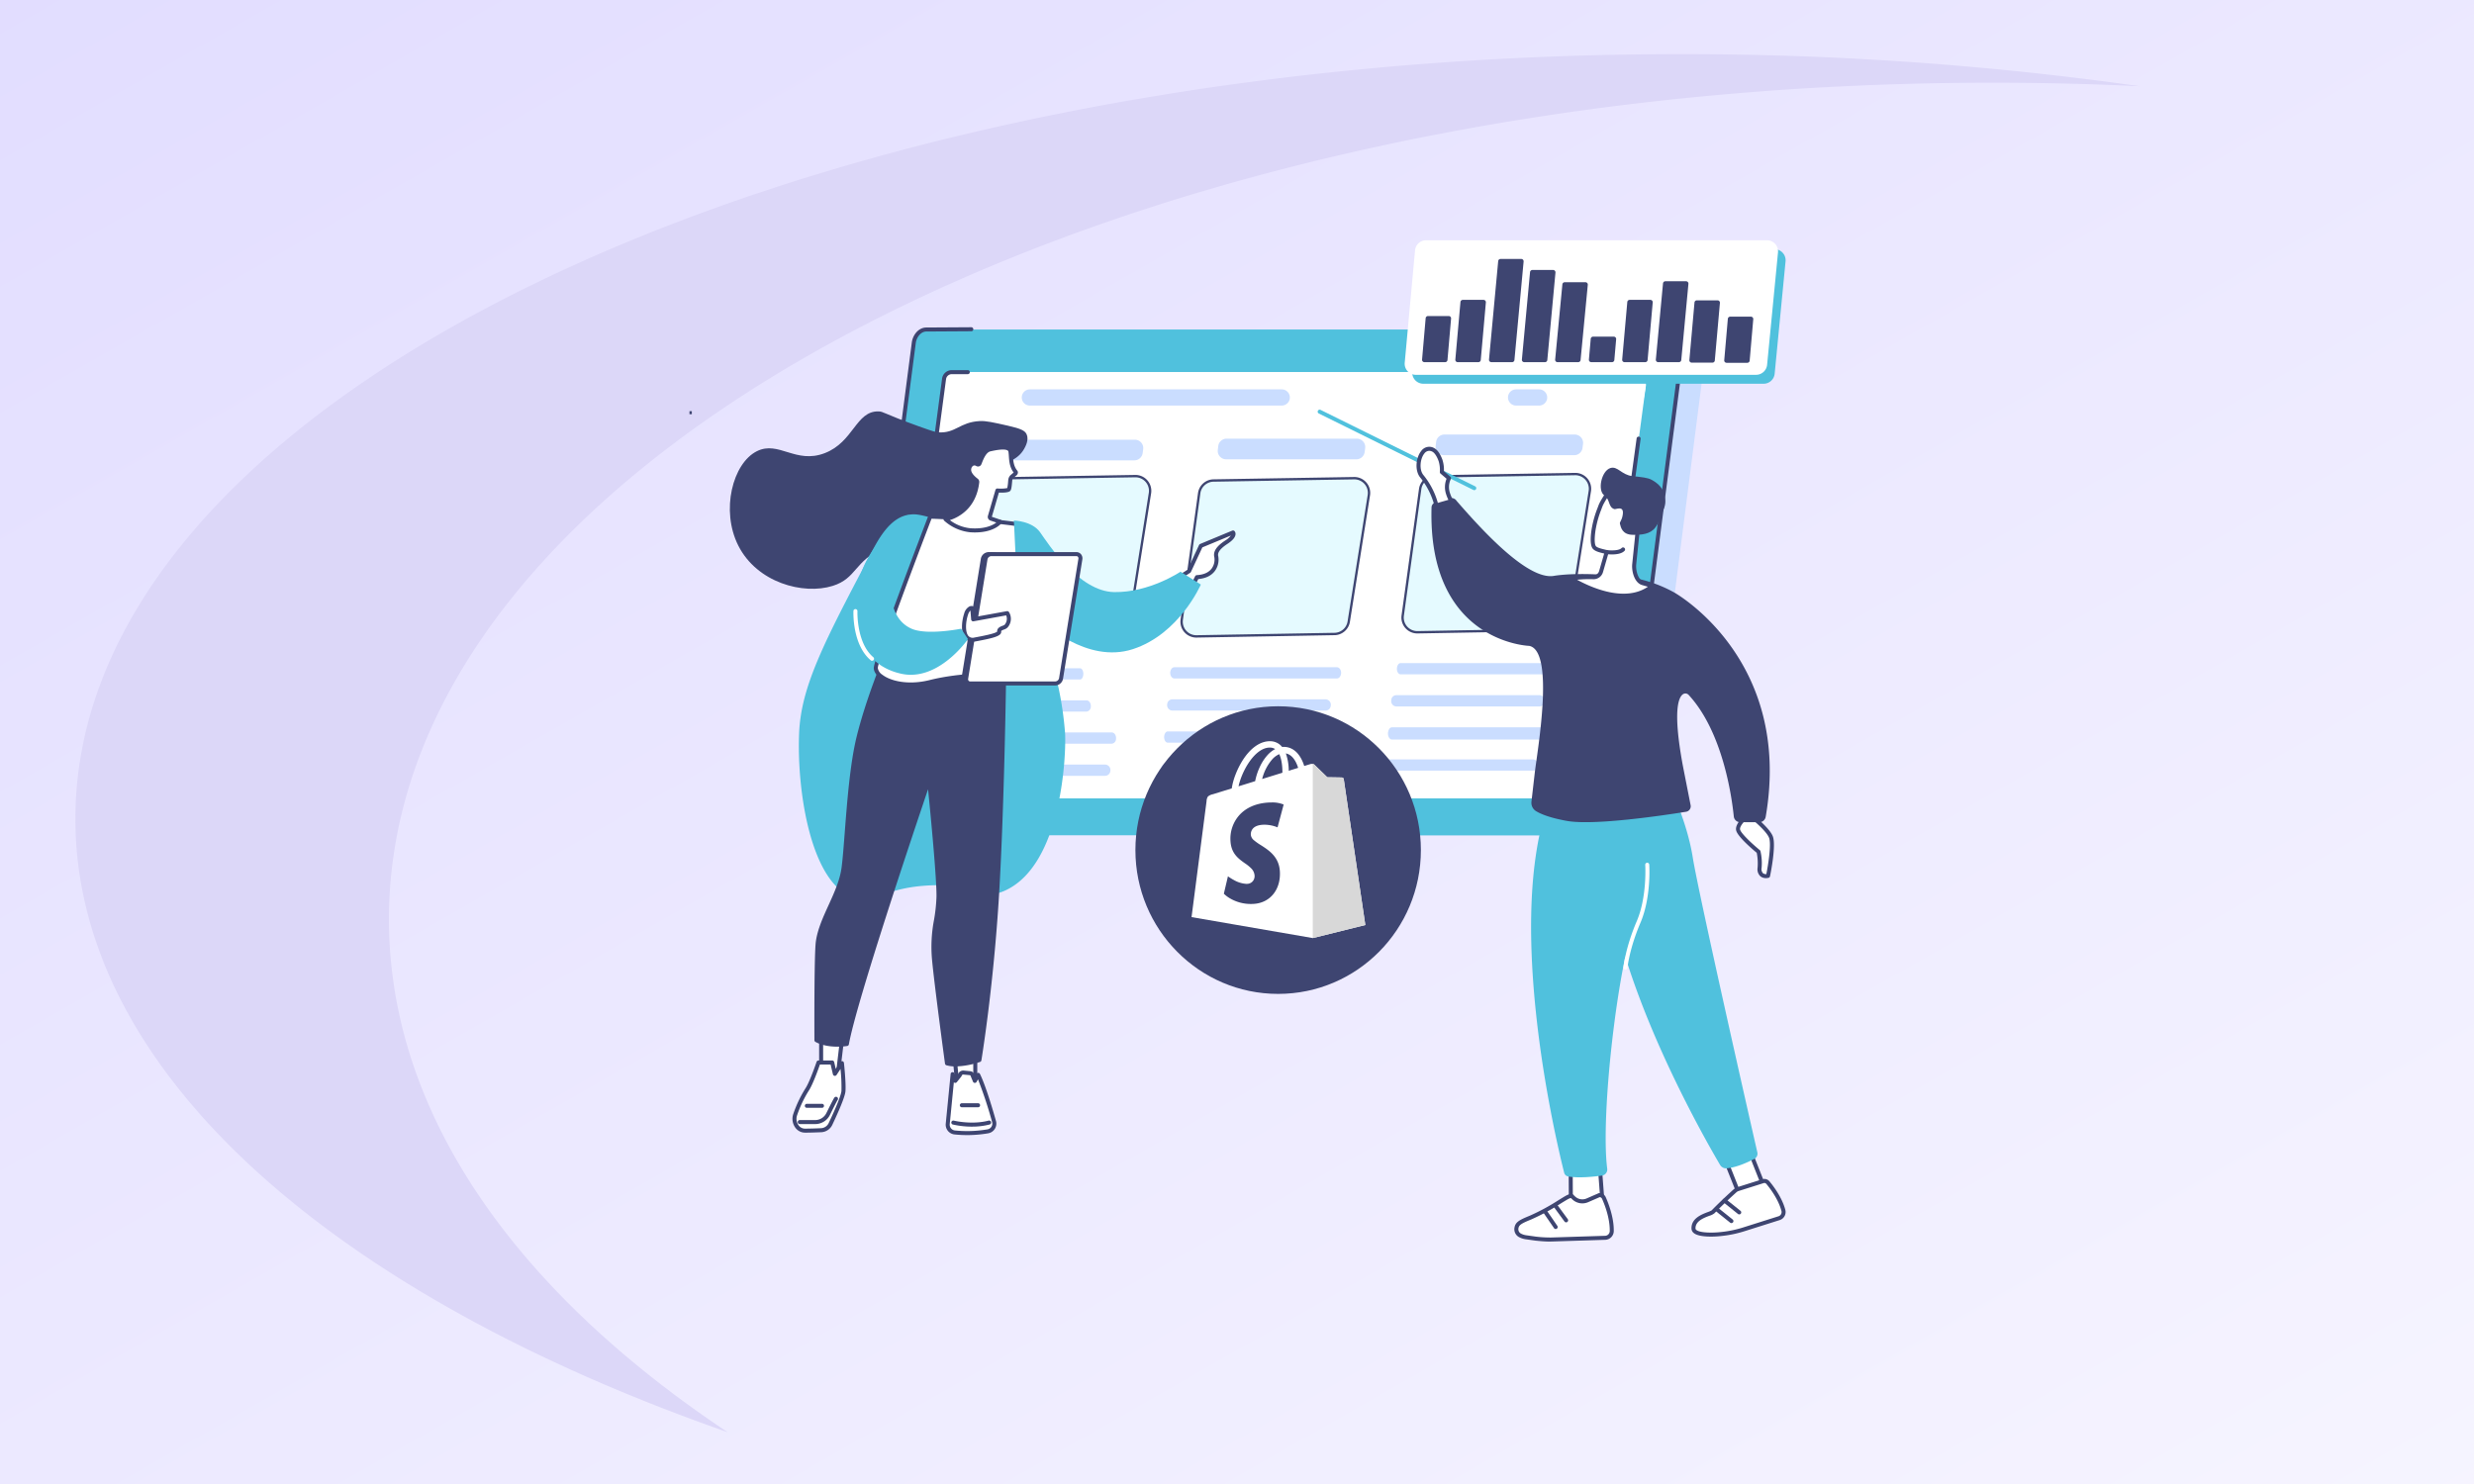 <?xml version="1.0" encoding="utf-8"?>
<svg xmlns="http://www.w3.org/2000/svg" xmlns:xlink="http://www.w3.org/1999/xlink" width="1050" height="630" viewBox="0 0 1050 630">
  <rect x="0" y="0" width="1050" height="630" fill="#808080" stroke="none"/>
  <defs>
    <linearGradient id="linear-gradient" x1="1.473" y1="1.474" x2="-0.412" y2="-0.479" gradientUnits="objectBoundingBox">
      <stop offset="0" stop-color="#fff"/>
      <stop offset="1" stop-color="#d9d3ff"/>
    </linearGradient>
    <clipPath id="clip-path">
      <rect id="Rectangle_26629" data-name="Rectangle 26629" width="448.085" height="388.16" fill="none"/>
    </clipPath>
    <clipPath id="clip-how-to-make-bulk-updates-in_shopify-bulk_edit-descriptions-and-more">
      <rect width="1050" height="630"/>
    </clipPath>
  </defs>
  <g id="how-to-make-bulk-updates-in_shopify-bulk_edit-descriptions-and-more" data-name="how-to-make-bulk-updates-in shopify-bulk edit-descriptions-and-more" clip-path="url(#clip-how-to-make-bulk-updates-in_shopify-bulk_edit-descriptions-and-more)">
    <rect width="1050" height="630" fill="#fff"/>
    <path id="Subtraction_10" data-name="Subtraction 10" d="M0,0H1050V630H0Z" fill="url(#linear-gradient)"/>
    <path id="Path_311" data-name="Path 311" d="M233.916,433.238c.207,106.89,109.118,201.462,276.807,260.05C420.814,633.411,367.16,557.98,367,475.929,366.61,280.316,670.2,121.144,1045.078,120.4q32.9-.059,65.023,1.5a1381.87,1381.87,0,0,0-198.052-13.615C537.175,109.032,233.563,254.51,233.916,433.238Z" transform="translate(-201.916 -85.289)" fill="#dcd7f8"/>
    <g id="Group_2728" data-name="Group 2728" transform="translate(22.692 0)">
      <path id="Path_444" data-name="Path 444" d="M3.779,41.491c0,.408,0,.838,0,1.285" transform="translate(266.651 133.071)" fill="none" stroke="#3e4571" stroke-miterlimit="10" stroke-width="1"/>
      <g id="Group_2724" data-name="Group 2724" transform="translate(287.061 138.916)">
        <g id="Group_2723" data-name="Group 2723" clip-path="url(#clip-path)">
          <path id="Path_3333" data-name="Path 3333" d="M107.908,215.775l306.487.669,5.321.011,9.895.022a5.621,5.621,0,0,0,5.48-4.991L460.717,11.219c.623-4.872-2.929-9.474-7.831-9.474l-317.542.288Z" transform="translate(-46.566 -0.753)" fill="#caddff"/>
          <path id="Path_3334" data-name="Path 3334" d="M433.855,1.708c5.527,0,10.021,5.566,9.314,11.063L417.358,211.5a5.594,5.594,0,0,1-5.543,4.887l-2.419.092-312.857-.092A5.6,5.6,0,0,1,91,210.069L117.326,7.293c.359-2.795,2.508-5.585,5.319-5.585Z" transform="translate(-39.248 -0.737)" fill="#50c1dd"/>
          <path id="Path_3335" data-name="Path 3335" d="M163.335,216.525l-67.442-.02a6.451,6.451,0,0,1-6.389-7.283L115.834,6.445c.4-3.11,2.816-6.328,6.164-6.328L141.08,0a.868.868,0,0,1,.858.848.852.852,0,0,1-.847.858L122,1.823c-2.383,0-4.179,2.513-4.478,4.841L91.195,209.441a4.746,4.746,0,0,0,4.7,5.359l67.443.02a.853.853,0,0,1,0,1.705" transform="translate(-38.601 0)" fill="#3e4571"/>
          <path id="Path_3336" data-name="Path 3336" d="M633.637,216.687l-9.712,0a.853.853,0,1,1,0-1.705l9.68,0,2.388-.092a4.761,4.761,0,0,0,4.73-4.144l25.81-198.734a9.251,9.251,0,0,0-2.308-7.147,8.309,8.309,0,0,0-6.16-2.954l-46.694.466a.853.853,0,1,1-.016-1.705l46.7-.466a10.016,10.016,0,0,1,7.45,3.532,10.832,10.832,0,0,1,2.718,8.492l-25.81,198.734a6.461,6.461,0,0,1-6.389,5.629Z" transform="translate(-263.457 -0.089)" fill="#3e4571"/>
          <path id="Path_3337" data-name="Path 3337" d="M142.214,36.422a3.3,3.3,0,0,1,3.266-2.879h289.19a5.409,5.409,0,0,1,5.355,6.106l-22.94,171.971a3.3,3.3,0,0,1-3.266,2.879H121.847a2.976,2.976,0,0,1-2.95-3.37Z" transform="translate(-51.297 -14.475)" fill="#fff"/>
          <path id="Path_3338" data-name="Path 3338" d="M647.053,294.643a.911.911,0,0,1-.117-.008.853.853,0,0,1-.729-.961L649.877,267a.853.853,0,0,1,1.689.233L647.9,293.907a.853.853,0,0,1-.844.737" transform="translate(-278.858 -114.902)" fill="#3e4571"/>
          <path id="Path_3339" data-name="Path 3339" d="M450.272,33.543a5.409,5.409,0,0,1,5.355,6.106l-2.483,14.438L155.027,54.04l2.789-17.617a3.3,3.3,0,0,1,3.266-2.879Z" transform="translate(-66.9 -14.475)" fill="#fff"/>
          <path id="Path_3340" data-name="Path 3340" d="M331.7,50.283a3.438,3.438,0,0,0-3.41-3.874h-106.9a3.438,3.438,0,0,0,0,6.876h106.9a3.438,3.438,0,0,0,3.41-3" transform="translate(-94.052 -20.027)" fill="#caddff"/>
          <path id="Path_3341" data-name="Path 3341" d="M597.582,50.283a3.438,3.438,0,0,0-3.41-3.874h-9.761a3.438,3.438,0,0,0,0,6.876h9.761a3.438,3.438,0,0,0,3.41-3" transform="translate(-250.711 -20.027)" fill="#caddff"/>
          <path id="Path_3342" data-name="Path 3342" d="M223.285,281.348c.14-1.426-.717-2.687-1.825-2.687H164.232a2.083,2.083,0,0,0-1.825,2.083c-.14,1.426.716,2.687,1.825,2.687H221.46a2.084,2.084,0,0,0,1.825-2.083" transform="translate(-70.078 -120.252)" fill="#caddff"/>
          <path id="Path_3343" data-name="Path 3343" d="M229.584,329.293a2.317,2.317,0,0,0-2.153-2.687H159.937a2.252,2.252,0,0,0-2.153,2.083,2.317,2.317,0,0,0,2.153,2.687h67.494a2.252,2.252,0,0,0,2.153-2.083" transform="translate(-68.082 -140.942)" fill="#caddff"/>
          <path id="Path_3344" data-name="Path 3344" d="M231.186,302.634h-69.4a2.059,2.059,0,0,0-1.768,2.083c-.136,1.425.694,2.687,1.768,2.687h69.4a2.055,2.055,0,0,0,1.767-2.071c.142-1.429-.69-2.7-1.767-2.7" transform="translate(-69.049 -130.598)" fill="#caddff"/>
          <path id="Path_3345" data-name="Path 3345" d="M219.739,254.688H166.08c-.692,0-1.277.892-1.364,2.083-.105,1.425.536,2.687,1.364,2.687h53.66c.69,0,1.273-.886,1.363-2.071.11-1.429-.532-2.7-1.363-2.7" transform="translate(-71.076 -109.907)" fill="#caddff"/>
          <path id="Path_3346" data-name="Path 3346" d="M395.939,280.577a2.3,2.3,0,0,0-2.082-2.687H328.6a2.212,2.212,0,0,0-2.082,2.083,2.3,2.3,0,0,0,2.082,2.687h65.258a2.211,2.211,0,0,0,2.082-2.083" transform="translate(-140.897 -119.92)" fill="#caddff"/>
          <path id="Path_3347" data-name="Path 3347" d="M392.891,328.522a2.309,2.309,0,0,0-2.127-2.687H324.105a2.237,2.237,0,0,0-2.127,2.083,2.31,2.31,0,0,0,2.127,2.687h66.659a2.236,2.236,0,0,0,2.127-2.083" transform="translate(-138.938 -140.61)" fill="#caddff"/>
          <path id="Path_3348" data-name="Path 3348" d="M385.137,301.863H325.757c-.768,0-1.416.892-1.513,2.083-.117,1.425.594,2.687,1.513,2.687h59.381c.765,0,1.411-.886,1.512-2.071.121-1.429-.59-2.7-1.512-2.7" transform="translate(-139.917 -130.265)" fill="#caddff"/>
          <path id="Path_3349" data-name="Path 3349" d="M399.545,253.917H330.538c-.89,0-1.642.892-1.754,2.083-.135,1.425.689,2.687,1.754,2.687h69.006c.887,0,1.637-.886,1.753-2.071.14-1.429-.684-2.7-1.753-2.7" transform="translate(-141.876 -109.574)" fill="#caddff"/>
          <path id="Path_3350" data-name="Path 3350" d="M558.9,277.494a2.267,2.267,0,0,0-1.952-2.687H495.775a2.142,2.142,0,0,0-1.951,2.082,2.267,2.267,0,0,0,1.951,2.687h61.171a2.143,2.143,0,0,0,1.952-2.083" transform="translate(-213.096 -118.589)" fill="#caddff"/>
          <path id="Path_3351" data-name="Path 3351" d="M553.953,325.438A2.267,2.267,0,0,0,552,322.751H490.831a2.142,2.142,0,0,0-1.951,2.083,2.267,2.267,0,0,0,1.951,2.687H552a2.143,2.143,0,0,0,1.952-2.083" transform="translate(-210.962 -139.279)" fill="#caddff"/>
          <path id="Path_3352" data-name="Path 3352" d="M560.187,298.779H493.061c-.868,0-1.6.974-1.71,2.274-.132,1.556.671,2.934,1.71,2.934h67.126c.865,0,1.6-.967,1.709-2.261.137-1.56-.667-2.946-1.709-2.946" transform="translate(-212.029 -128.934)" fill="#caddff"/>
          <path id="Path_3353" data-name="Path 3353" d="M559.731,250.834H499.555c-.776,0-1.431.892-1.529,2.083-.118,1.425.6,2.687,1.529,2.687h60.176c.773,0,1.427-.886,1.529-2.071.122-1.429-.6-2.7-1.529-2.7" transform="translate(-214.91 -108.244)" fill="#caddff"/>
          <path id="Path_3354" data-name="Path 3354" d="M238.751,177.333l-58.534,1.022a6.239,6.239,0,0,1-6.289-7.089l7.4-53.7a6.239,6.239,0,0,1,6.077-5.387l59.665-.987a6.239,6.239,0,0,1,6.265,7.218l-8.53,53.668a6.239,6.239,0,0,1-6.052,5.259" transform="translate(-75.03 -47.981)" fill="#e5faff" stroke="#3e4571" stroke-width="1"/>
          <path id="Path_3355" data-name="Path 3355" d="M257.353,92.754l-55.265,0a3.557,3.557,0,0,1-3.534-3.97l.192-1.648a3.558,3.558,0,0,1,3.534-3.146l55.294,0a3.558,3.558,0,0,1,3.527,4.029l-.221,1.651a3.558,3.558,0,0,1-3.527,3.087" transform="translate(-85.673 -36.243)" fill="#caddff"/>
          <path id="Path_3356" data-name="Path 3356" d="M402.176,178.877,343.643,179.9a6.238,6.238,0,0,1-6.289-7.089l7.4-53.7a6.239,6.239,0,0,1,6.077-5.387l59.665-.987a6.239,6.239,0,0,1,6.265,7.218l-8.53,53.669a6.239,6.239,0,0,1-6.052,5.258" transform="translate(-145.555 -48.648)" fill="#e5faff" stroke="#3e4571" stroke-width="1"/>
          <path id="Path_3357" data-name="Path 3357" d="M423.093,91.983l-55.266,0a3.557,3.557,0,0,1-3.534-3.97l.192-1.648a3.559,3.559,0,0,1,3.534-3.146l55.293,0a3.558,3.558,0,0,1,3.527,4.029l-.22,1.651a3.558,3.558,0,0,1-3.527,3.087" transform="translate(-157.195 -35.911)" fill="#caddff"/>
          <path id="Path_3358" data-name="Path 3358" d="M567.15,175.793l-58.534,1.022a6.239,6.239,0,0,1-6.289-7.089l7.4-53.7a6.238,6.238,0,0,1,6.077-5.387l59.665-.987a6.239,6.239,0,0,1,6.264,7.218l-8.53,53.669a6.239,6.239,0,0,1-6.052,5.258" transform="translate(-216.746 -47.317)" fill="#e5faff" stroke="#3e4571" stroke-width="1"/>
          <path id="Path_3359" data-name="Path 3359" d="M585.752,88.9l-55.266,0a3.558,3.558,0,0,1-3.534-3.97l.192-1.647a3.557,3.557,0,0,1,3.534-3.146l55.294,0a3.558,3.558,0,0,1,3.527,4.029l-.221,1.651a3.558,3.558,0,0,1-3.527,3.087" transform="translate(-227.389 -34.58)" fill="#caddff"/>
          <path id="Path_3360" data-name="Path 3360" d="M134.274,143.273a.852.852,0,0,1-.846-.966L147.647,35.66a4.158,4.158,0,0,1,4.111-3.619l6.84,0a.853.853,0,0,1,0,1.705l-6.841,0a2.449,2.449,0,0,0-2.421,2.135l-14.22,106.651a.853.853,0,0,1-.844.74" transform="translate(-57.575 -13.826)" fill="#3e4571"/>
          <path id="Path_3361" data-name="Path 3361" d="M659.162,161.122a.908.908,0,0,1-.117-.008.852.852,0,0,1-.729-.96l10.627-77.742a.853.853,0,0,1,1.69.231l-10.628,77.742a.852.852,0,0,1-.844.737" transform="translate(-284.084 -35.246)" fill="#3e4571"/>
          <path id="Path_3362" data-name="Path 3362" d="M106.035,66.965c2.656-.146,5.779.562,12.027,1.977,5.63,1.275,7.188,2.133,7.881,3.606,1.136,2.413-.561,5.387-1.068,6.278-2.879,5.047-8.147,5.709-11.622,8.015-11.238,7.46-5.508,20.128-14.827,28.051-8.877,7.547-17.169-1.32-33.127,5.877-12.564,5.666-11.394,12.951-21.639,16.163-12.514,3.922-32.12-1.35-40.072-17.1C-3.972,104.86,1.253,84.868,11.47,79.761c9.28-4.639,16.45,5.61,28.852.8,12.227-4.741,13.17-17.866,22.711-17.7,2.282.039,1.8.782,16.828,6.214,6.957,2.515,7.793,2.621,8.548,2.671,7.485.5,9.046-4.311,17.627-4.782" transform="translate(0 -27.126)" fill="#3e4571"/>
          <path id="Path_3363" data-name="Path 3363" d="M155.113,177.014c5.346,32.735,5.966,33.217,6.688,36.646a144.338,144.338,0,0,1,2.709,18.926c.51,8.058-1.005,56.452-26.019,67.108-9.033,3.849-11.651-3.225-30.885-2.457-19.711.787-23.707,7.8-32.306,5.343-18.613-5.318-24.691-45.253-23.666-69.93.835-20.1,10.837-39.076,30.841-77.031,3.046-5.781,7.924-14.61,15.781-15.734,3.6-.515,5.041.038,19.5,4.007,15.73,4.318,19.722-.275,26.474,3.98,6.976,4.4,8.206,12.76,10.881,29.142" transform="translate(-22.235 -60.295)" fill="#50c1dd"/>
          <path id="Path_3364" data-name="Path 3364" d="M176.326,538.754v15.831l-7.617-.464-1.5-15.367Z" transform="translate(-72.157 -232.492)" fill="#fff"/>
          <path id="Path_3365" data-name="Path 3365" d="M175.679,554.789l-.052,0-7.617-.463a.852.852,0,0,1-.8-.769l-1.5-15.367a.853.853,0,0,1,.849-.936h9.116a.853.853,0,0,1,.853.853v15.831a.852.852,0,0,1-.853.853m-6.839-2.123,5.986.364V538.958H167.5Z" transform="translate(-71.51 -231.844)" fill="#3e4571"/>
          <path id="Path_3366" data-name="Path 3366" d="M165.6,582.017a51.769,51.769,0,0,0,14.092-.471,3.312,3.312,0,0,0,2.635-4.159c-1.484-5.276-4.414-15.108-6.747-19.818l-1.405,2.568-1.126-2.711a1.174,1.174,0,0,0-.9-.566l-2.92-.272a1.524,1.524,0,0,0-1.447,1.147l-1.924,2.4-1.109-2.855L162.672,578.4a3.305,3.305,0,0,0,2.929,3.615" transform="translate(-70.192 -240.186)" fill="#fff"/>
          <path id="Path_3367" data-name="Path 3367" d="M170.249,582.5a50.692,50.692,0,0,1-5.386-.281,4.169,4.169,0,0,1-3.686-4.547l2.078-21.12a.853.853,0,0,1,1.643-.225l.573,1.476.887-1.107a2.4,2.4,0,0,1,2.305-1.6l2.92.272a2.035,2.035,0,0,1,1.551.977.814.814,0,0,1,.056.111l.443,1.068.551-1.008a.853.853,0,0,1,1.512.031c2.48,5.005,5.584,15.63,6.8,19.966a4.165,4.165,0,0,1-3.311,5.23,52.822,52.822,0,0,1-8.942.76m-5.2-1.977a50.8,50.8,0,0,0,13.857-.464,2.476,2.476,0,0,0,1.671-1.115,2.422,2.422,0,0,0,.287-1.973,176.078,176.078,0,0,0-5.992-18.153l-.592,1.081a.853.853,0,0,1-1.535-.083l-1.093-2.635a.327.327,0,0,0-.223-.12l-2.92-.272a.748.748,0,0,0-.528.446.849.849,0,0,1-.174.385l-1.924,2.4a.852.852,0,0,1-1.259.079l-1.746,17.737a2.459,2.459,0,0,0,2.171,2.684" transform="translate(-69.545 -239.538)" fill="#3e4571"/>
          <path id="Path_3368" data-name="Path 3368" d="M174.134,595.045a36.546,36.546,0,0,1-8.126-.9.853.853,0,0,1,.414-1.655c.076.019,7.648,1.866,14.737,0a.853.853,0,1,1,.434,1.649,29.544,29.544,0,0,1-7.459.9" transform="translate(-71.36 -255.672)" fill="#3e4571"/>
          <path id="Path_3369" data-name="Path 3369" d="M179.469,581.241h-6.951a.853.853,0,0,1,0-1.705h6.951a.853.853,0,0,1,0,1.705" transform="translate(-74.08 -250.091)" fill="#3e4571"/>
          <path id="Path_3370" data-name="Path 3370" d="M77.556,524.02,75.3,543.106l-7.139-.248V524.02Z" transform="translate(-29.416 -226.133)" fill="#fff"/>
          <path id="Path_3371" data-name="Path 3371" d="M74.659,543.311h-.031l-7.139-.248a.852.852,0,0,1-.823-.852V523.373a.852.852,0,0,1,.853-.853h9.39a.853.853,0,0,1,.847.952L75.5,542.558a.852.852,0,0,1-.846.753m-6.287-1.924,5.531.192,2.048-17.354H68.371Z" transform="translate(-28.769 -225.486)" fill="#3e4571"/>
          <path id="Path_3372" data-name="Path 3372" d="M68.418,549.371s.918,8.476.634,11.886c-.2,2.44-3.551,9.809-5.439,13.8a4.606,4.606,0,0,1-3.9,2.768c-2,.087-4.788.187-7.035.189-3.09,0-5.216-3.51-4.113-6.785a50.889,50.889,0,0,1,5.179-10.846c1.915-3.038,4.712-11.293,4.712-11.293h5.818l1.142,4.831Z" transform="translate(-20.831 -236.953)" fill="#fff"/>
          <path id="Path_3373" data-name="Path 3373" d="M52.028,578.224a5.04,5.04,0,0,1-4.1-2.185,6.349,6.349,0,0,1-.819-5.726,51.635,51.635,0,0,1,5.266-11.029c1.84-2.919,4.6-11.03,4.627-11.112a.852.852,0,0,1,.807-.579h5.817a.854.854,0,0,1,.831.657l.687,2.908,1.912-2.9a.853.853,0,0,1,1.56.378c.038.35.924,8.6.637,12.049-.2,2.431-3.112,9.008-5.518,14.1a5.475,5.475,0,0,1-4.634,3.256c-1.97.085-4.8.188-7.071.19ZM58.419,549.3c-.68,1.956-2.93,8.247-4.6,10.895a49.906,49.906,0,0,0-5.092,10.664,4.64,4.64,0,0,0,.588,4.186,3.311,3.311,0,0,0,2.712,1.475h0c2.245,0,5.045-.1,7-.189a3.78,3.78,0,0,0,3.165-2.281c3.268-6.911,5.221-11.835,5.36-13.509a71.814,71.814,0,0,0-.4-9.333l-1.673,2.539a.853.853,0,0,1-1.542-.273l-.986-4.174Z" transform="translate(-20.183 -236.307)" fill="#3e4571"/>
          <path id="Path_3374" data-name="Path 3374" d="M58.151,586.291h-.007l-6.625-.007a.853.853,0,0,1,0-1.705h0l6.625.007h.005a5.286,5.286,0,0,0,4.717-3.027c3.15-6.357,3.322-6.5,3.52-6.658a.853.853,0,0,1,1.18,1.224c-.117.177-.662,1.128-3.172,6.192a6.981,6.981,0,0,1-6.245,3.975m9.315-10.07h0" transform="translate(-21.865 -248.007)" fill="#3e4571"/>
          <path id="Path_3375" data-name="Path 3375" d="M63.273,581.656H56.9a.853.853,0,1,1,0-1.705h6.369a.853.853,0,1,1,0,1.705" transform="translate(-24.188 -250.27)" fill="#3e4571"/>
          <path id="Path_3376" data-name="Path 3376" d="M144.294,253.709s-.759,58.249-3.206,96.17-7.276,66.916-7.276,66.916-8.308,2.986-13.761,1.422c0,0-4.516-33.265-5.541-44.508s1.7-16.823,1.928-26.025-3.966-49.832-3.966-49.832S81.153,389.7,77.571,409.99c0,0-7.585,1.286-12.93-1.636,0,0-.167-36.121.592-41.7,1.405-10.34,9.481-20.52,10.932-31.5s2.292-38.547,6.287-55.08,11.833-35.107,11.833-35.107Z" transform="translate(-27.888 -105.71)" fill="#3e4571"/>
          <path id="Path_3377" data-name="Path 3377" d="M123.081,418.877a14.333,14.333,0,0,1-3.914-.487.853.853,0,0,1-.609-.7c-.045-.333-4.531-33.412-5.545-44.546a60.482,60.482,0,0,1,.869-16.391,70.582,70.582,0,0,0,1.055-9.733c.184-7.361-2.529-35.419-3.567-45.818-5.888,17.4-30.486,90.626-33.606,108.3a.853.853,0,0,1-.7.692c-.322.054-7.94,1.3-13.482-1.729a.852.852,0,0,1-.443-.744c-.007-1.477-.158-36.245.6-41.821.707-5.2,3.088-10.421,5.39-15.468,2.37-5.2,4.82-10.568,5.542-16.032.462-3.495.862-8.69,1.326-14.706,1-12.991,2.247-29.159,4.978-40.462,3.966-16.41,11.8-35.052,11.875-35.238a.855.855,0,0,1,.933-.509l50.009,8.746a.853.853,0,0,1,.706.851c-.008.583-.787,58.7-3.208,96.214-2.422,37.529-7.238,66.71-7.285,67a.852.852,0,0,1-.553.662,35.171,35.171,0,0,1-10.37,1.927m-2.911-1.991c4.39.979,10.506-.822,12.234-1.382.646-4.024,4.942-31.586,7.184-66.326,2.272-35.187,3.1-88.559,3.195-95.4l-48.621-8.5c-1.39,3.376-8,19.764-11.529,34.349-2.7,11.17-3.939,27.262-4.935,40.193-.466,6.04-.867,11.257-1.335,14.8-.755,5.716-3.259,11.207-5.681,16.517-2.354,5.162-4.578,10.037-5.251,14.99-.692,5.1-.6,36.631-.586,41.068,4.141,2.029,9.579,1.6,11.352,1.394,4.047-21.29,34.509-110.743,34.819-111.653a.853.853,0,0,1,1.656.188c.171,1.661,4.2,40.789,3.97,49.941a72.936,72.936,0,0,1-1.074,9.955,59.039,59.039,0,0,0-.856,15.971c.939,10.29,4.859,39.451,5.46,43.9" transform="translate(-27.24 -105.063)" fill="#3e4571"/>
          <path id="Path_3378" data-name="Path 3378" d="M110.27,286.535a.853.853,0,0,1-.323-1.642c10-4.1,12.995-13.914,13.024-14.013a.853.853,0,0,1,1.637.479,25.18,25.18,0,0,1-14.014,15.112.843.843,0,0,1-.323.064" transform="translate(-47.217 -116.63)" fill="#3e4571"/>
          <path id="Path_3379" data-name="Path 3379" d="M93.631,310.25a.806.806,0,0,1-.111-.007.852.852,0,0,1-.736-.956c3.614-27.778,14.47-46.359,14.579-46.544a.853.853,0,0,1,1.468.869c-.108.181-10.789,18.484-14.356,45.895a.853.853,0,0,1-.844.743" transform="translate(-40.037 -113.203)" fill="#3e4571"/>
          <path id="Path_3380" data-name="Path 3380" d="M354.777,153.269l-13.649,5.675-4.984,10.722a59,59,0,0,1-8.914,4.909c.539,1.149,1.072,2.3,1.576,3.461.82,1.888,1.609,3.788,2.393,5.691a39.388,39.388,0,0,0,8.261-11.493c8.42-.491,8.629-6.986,8.213-8.667s.35-3.594,4.221-6.137c4.234-2.783,2.883-4.16,2.883-4.16" transform="translate(-141.212 -66.141)" fill="#fff"/>
          <path id="Path_3381" data-name="Path 3381" d="M330.551,183.932a.84.84,0,0,1-.168-.017.852.852,0,0,1-.62-.511c-.746-1.811-1.545-3.742-2.386-5.676-.518-1.191-1.059-2.357-1.567-3.439a.852.852,0,0,1,.428-1.142,58.346,58.346,0,0,0,8.586-4.706l4.883-10.5a.852.852,0,0,1,.446-.428l13.649-5.676a.852.852,0,0,1,.936.19,1.81,1.81,0,0,1,.437,1.463c-.135,1.255-1.266,2.565-3.46,4.007-3.972,2.61-4.106,4.229-3.862,5.219a8.134,8.134,0,0,1-1.4,6.21c-1.489,2.021-3.867,3.189-7.075,3.474a41.559,41.559,0,0,1-8.23,11.285.852.852,0,0,1-.6.248m-2.83-9.583c.4.865.817,1.772,1.22,2.7.663,1.527,1.3,3.048,1.9,4.51a38.086,38.086,0,0,0,7.179-10.3.852.852,0,0,1,.738-.526c2.941-.171,5.068-1.12,6.321-2.822a6.406,6.406,0,0,0,1.114-4.789c-.587-2.373.869-4.615,4.58-7.054a8.39,8.39,0,0,0,2.433-2.141l-12.1,5.03-4.844,10.421a.854.854,0,0,1-.3.35,60.421,60.421,0,0,1-8.248,4.622m7.775-5.331h0Z" transform="translate(-140.564 -65.494)" fill="#3e4571"/>
          <path id="Path_3382" data-name="Path 3382" d="M169.125,144.678s-18.69-2.675-37.087-3.209c0,0-23.075,60.19-23.073,64.252s9.853,9.258,23.073,5.944,30.015-3.644,39.46-1.438c14.152,3.306-2.374-65.549-2.374-65.549" transform="translate(-47.022 -61.049)" fill="#fff"/>
          <path id="Path_3383" data-name="Path 3383" d="M123.087,212.938c-6.005,0-10.575-1.743-13.083-3.7-1.635-1.276-2.536-2.755-2.538-4.165,0-4.1,20.762-58.382,23.13-64.558a.85.85,0,0,1,.821-.547c18.235.53,37,3.191,37.183,3.217a.852.852,0,0,1,.708.645c.559,2.331,13.609,57.193,5.342,65.511a4.059,4.059,0,0,1-3.991,1.068c-9.839-2.3-26.631-1.682-39.059,1.434a35.022,35.022,0,0,1-8.512,1.093m8.885-71.246c-9.249,24.143-22.8,60.539-22.8,63.381a4.1,4.1,0,0,0,1.881,2.821c3.547,2.766,11.148,4.549,20.132,2.3,12.657-3.173,29.794-3.793,39.862-1.441a2.344,2.344,0,0,0,2.393-.609c6.235-6.273-1.845-47.3-5.656-63.345-3.239-.442-19.653-2.592-35.813-3.1" transform="translate(-46.375 -60.402)" fill="#3e4571"/>
          <path id="Path_3384" data-name="Path 3384" d="M282.793,166.075l8.618,5.465s-9.086,21.006-28.856,27.423S224.1,187.193,224.1,187.193l1.7,39s-9.551,5.66-9.551,5.159-4.176-86.988-4.176-86.988,7.711.125,11.149,5.018,16.45,25.115,31.408,25.359,28.163-8.662,28.163-8.662" transform="translate(-91.517 -62.297)" fill="#50c1dd"/>
          <path id="Path_3385" data-name="Path 3385" d="M219.021,172.943l-33.973-3.5a2.57,2.57,0,0,0-2.41,2.137l-8.2,50.635a1.743,1.743,0,0,0,1.718,2.136l36.024-1.767c1.14,0,2.336.811,2.527-.37l8.2-50.635c.191-1.18-2.747,1.365-3.887,1.365" transform="translate(-75.262 -73.12)" fill="#3e4571"/>
          <path id="Path_3386" data-name="Path 3386" d="M175.544,224.555a2.569,2.569,0,0,1-2.016-.89,2.755,2.755,0,0,1-.582-2.235l8.2-50.635a3.409,3.409,0,0,1,3.252-2.853c.029,0,.058,0,.088,0l33.908,3.5a8.071,8.071,0,0,0,1.679-.828c1.166-.676,1.936-1.123,2.6-.665a1.074,1.074,0,0,1,.422,1.118L214.9,221.7a1.568,1.568,0,0,1-.642,1.1,2.307,2.307,0,0,1-1.861.115,4.333,4.333,0,0,0-.866-.131l-35.983,1.766Zm8.82-54.907a1.721,1.721,0,0,0-1.53,1.419l-8.2,50.635a1.043,1.043,0,0,0,.2.857.858.858,0,0,0,.679.29l35.983-1.766h.008a5.724,5.724,0,0,1,1.261.169c.142.031.331.072.471.092l8.009-49.431-.305.176a5.867,5.867,0,0,1-2.559,1.06c-.029,0-.058,0-.088,0Z" transform="translate(-74.616 -72.473)" fill="#3e4571"/>
          <path id="Path_3387" data-name="Path 3387" d="M223.168,169.442H187.027a2.57,2.57,0,0,0-2.41,2.136l-8.2,50.635a1.743,1.743,0,0,0,1.718,2.136h36.141a2.57,2.57,0,0,0,2.411-2.136l8.2-50.635a1.742,1.742,0,0,0-1.718-2.136" transform="translate(-76.116 -73.12)" fill="#fff"/>
          <path id="Path_3388" data-name="Path 3388" d="M213.627,224.555H177.486a2.55,2.55,0,0,1-1.978-.89,2.751,2.751,0,0,1-.581-2.235l8.2-50.635a3.409,3.409,0,0,1,3.252-2.853h36.141a2.55,2.55,0,0,1,1.978.89,2.753,2.753,0,0,1,.582,2.235l-8.2,50.635a3.41,3.41,0,0,1-3.252,2.853m-27.246-54.908a1.713,1.713,0,0,0-1.568,1.42l-8.2,50.635a1.041,1.041,0,0,0,.2.857.858.858,0,0,0,.679.29h36.141a1.715,1.715,0,0,0,1.569-1.42l8.2-50.635a1.044,1.044,0,0,0-.2-.857.86.86,0,0,0-.679-.29Z" transform="translate(-75.47 -72.473)" fill="#3e4571"/>
          <path id="Path_3389" data-name="Path 3389" d="M178.317,209.738l.389,4.766,14.475-2.63a4.239,4.239,0,0,1,.534,1.251,4.683,4.683,0,0,1-1.027,4.25c-.631.786-3.132.809-2.937,2.37.171,1.363-5.487,2.425-10.382,3.333-5.478,1.018-5.01-6.79-3.655-10.787,1.056-3.116,2.6-2.554,2.6-2.554" transform="translate(-75.446 -90.493)" fill="#fff"/>
          <path id="Path_3390" data-name="Path 3390" d="M177.8,223.374a3.86,3.86,0,0,1-3.039-1.33c-2.173-2.509-1.491-7.758-.5-10.674a4.73,4.73,0,0,1,2.135-2.94,2.071,2.071,0,0,1,1.566-.142.851.851,0,0,1,.559.732l.313,3.829,13.549-2.463a.852.852,0,0,1,.852.351,5.046,5.046,0,0,1,.66,1.525,5.51,5.51,0,0,1-1.187,5,3.59,3.59,0,0,1-1.576.929c-.958.37-1.212.542-1.18.8.246,1.966-3.185,2.813-11.073,4.278a5.921,5.921,0,0,1-1.077.1m-.9-13.247a4,4,0,0,0-1.024,1.791c-1.032,3.044-1.257,7.354.177,9.01a2.474,2.474,0,0,0,2.515.665c3.112-.578,8.848-1.643,9.679-2.531-.1-1.545,1.377-2.116,2.272-2.461a3.547,3.547,0,0,0,.862-.408,3.846,3.846,0,0,0,.864-3.5,3.906,3.906,0,0,0-.172-.514l-13.858,2.518a.852.852,0,0,1-1-.769Zm.528-.22h0Z" transform="translate(-74.794 -89.845)" fill="#3e4571"/>
          <path id="Path_3391" data-name="Path 3391" d="M141.431,192.82l-2.9-4.413s-14.4,2.919-21.041,0c-11.606-5.1-9.411-22.916-7.437-31.783a68.927,68.927,0,0,1,6.338-16.616A52.246,52.246,0,0,0,98.5,159.278c-7.231,13.246-9.584,42.888,14.6,48.244,15.821,3.5,28.336-14.7,28.336-14.7" transform="translate(-40.368 -60.419)" fill="#50c1dd"/>
          <path id="Path_3392" data-name="Path 3392" d="M100.172,232.392a.851.851,0,0,1-.548-.2c-7.878-6.624-7.375-20.405-7.35-20.988a.853.853,0,0,1,1.7.073c-.006.134-.488,13.529,6.743,19.61a.853.853,0,0,1-.549,1.505" transform="translate(-39.814 -90.79)" fill="#fff"/>
          <path id="Path_3393" data-name="Path 3393" d="M174.471,96.951a.674.674,0,0,0,.975-.326c.751-1.844,1.954-5.414,4.414-5.981,3.154-.728,8.259-1.668,8.7.825.384,2.186-.069,5.958,2.232,8.69.221.262.03.681-.242.887l-1.448,1.221a2.567,2.567,0,0,0-.6,1.394c-.115,1.186-.264,3.709-.674,4.034-.8.634-4.788.388-4.788.388l-3.2,11a.768.768,0,0,0,.543.96l3.806,1.294s-3.056,4.283-12.6,3.637a18.762,18.762,0,0,1-10.569-4.714s11.866-1.685,13.467-15.711a.877.877,0,0,0-.344-.8c-.947-.711-3.5-2.807-3.05-4.931.474-2.255,2.159-2.6,3.387-1.867" transform="translate(-69.482 -38.772)" fill="#fff"/>
          <path id="Path_3394" data-name="Path 3394" d="M172.851,125.244q-.941,0-1.975-.068a19.467,19.467,0,0,1-11.1-4.95.853.853,0,0,1,.472-1.459c.456-.067,11.236-1.79,12.74-14.964-1.489-1.132-3.9-3.362-3.382-5.808a3.527,3.527,0,0,1,1.9-2.658,2.964,2.964,0,0,1,2.582.134l.13-.325c.8-2.006,2.127-5.363,4.809-5.983,4.537-1.047,7.2-1.088,8.642-.134a2.439,2.439,0,0,1,1.087,1.643,19.774,19.774,0,0,1,.2,1.992c.134,1.988.3,4.462,1.846,6.3a1.282,1.282,0,0,1,.288.978,1.708,1.708,0,0,1-.668,1.139L189,102.272a2.157,2.157,0,0,0-.3.825c-.018.18-.036.391-.056.621-.227,2.622-.395,3.567-.937,4-.8.634-3.052.672-4.687.607l-2.988,10.272,3.783,1.286a.852.852,0,0,1,.42,1.3c-.126.177-3,4.061-11.38,4.061m-10.64-5.225a17.353,17.353,0,0,0,8.779,3.455c6.187.419,9.494-1.324,10.941-2.432l-2.449-.833a1.6,1.6,0,0,1-.964-.753,1.632,1.632,0,0,1-.149-1.26l3.2-11a.854.854,0,0,1,.871-.613,15.259,15.259,0,0,0,4.126-.173,19.677,19.677,0,0,0,.377-2.841c.02-.236.039-.454.057-.64a3.33,3.33,0,0,1,.938-1.992l1.346-1.136c-1.711-2.212-1.891-4.871-2.036-7.023-.045-.672-.088-1.308-.177-1.811a.725.725,0,0,0-.349-.517c-.671-.445-2.487-.741-7.317.374-1.811.418-2.936,3.254-3.607,4.949l-.209.524a1.528,1.528,0,0,1-2.2.737,1.319,1.319,0,0,0-1.2-.136,1.883,1.883,0,0,0-.915,1.446c-.23,1.1.79,2.618,2.727,4.074a1.734,1.734,0,0,1,.68,1.577c-1.28,11.2-8.97,14.908-12.467,16.022" transform="translate(-68.835 -38.124)" fill="#3e4571"/>
          <path id="Path_3395" data-name="Path 3395" d="M627.761,623.764l.088,19.294,13.542-.87L640,623.708Z" transform="translate(-270.902 -269.152)" fill="#fff"/>
          <path id="Path_3396" data-name="Path 3396" d="M626.35,643.317l-.1-21.052,13.885-.064,1.516,20.132Zm1.617-19.354.081,17.536,11.777-.757-1.267-16.828Z" transform="translate(-270.251 -268.502)" fill="#3e4571"/>
          <path id="Path_3397" data-name="Path 3397" d="M610.7,648.515l.819.788a5.353,5.353,0,0,0,5.851,1.048l5.059-2.208a2.053,2.053,0,0,1,1.94,1.218c1.124,2.516,3.439,8.406,3.34,14.066a2.892,2.892,0,0,1-2.795,2.844l-22.637.718-.046,0a51.484,51.484,0,0,1-6.788-.37l-4.121-.58a7.561,7.561,0,0,1-2.6-.833,2.936,2.936,0,0,1-1.467-3.108c.318-1.884,1.647-2.659,5.918-4.4,6.56-2.671,13.553-7.6,15.938-8.788a3.836,3.836,0,0,1,1.585-.4" transform="translate(-253.406 -279.697)" fill="#fff"/>
          <path id="Path_3398" data-name="Path 3398" d="M600.67,667.209c-2.035,0-3.947-.189-5.956-.387l-4.155-.585a8.379,8.379,0,0,1-2.89-.931,3.777,3.777,0,0,1-1.9-4c.4-2.38,2.085-3.274,6.438-5.046a88.585,88.585,0,0,0,12.377-6.7c1.521-.936,2.722-1.676,3.5-2.065a4.657,4.657,0,0,1,1.938-.488l.359-.011,1.078,1.037a4.488,4.488,0,0,0,4.919.881l5.208-2.273.164-.005a2.88,2.88,0,0,1,2.745,1.722c1.061,2.374,3.517,8.532,3.414,14.429a3.742,3.742,0,0,1-3.62,3.682l-22.637.717c-.333.011-.662.015-.988.015m9.072-18.459a2.96,2.96,0,0,0-.893.281c-.711.353-1.883,1.075-3.368,1.99a91.491,91.491,0,0,1-12.628,6.824c-4.257,1.733-5.166,2.364-5.4,3.751a2.1,2.1,0,0,0,1.038,2.219,6.7,6.7,0,0,0,2.305.735l4.121.581a50.55,50.55,0,0,0,6.642.361l22.682-.719a2.037,2.037,0,0,0,1.969-2.007c.1-5.555-2.251-11.434-3.265-13.7a1.2,1.2,0,0,0-.992-.71l-4.887,2.133a6.188,6.188,0,0,1-6.784-1.215Z" transform="translate(-252.757 -279.05)" fill="#3e4571"/>
          <path id="Path_3399" data-name="Path 3399" d="M620.379,662.6a.851.851,0,0,1-.688-.349l-4.411-6.021a.853.853,0,0,1,1.376-1.008l4.411,6.02a.853.853,0,0,1-.687,1.357" transform="translate(-265.445 -282.6)" fill="#3e4571"/>
          <path id="Path_3400" data-name="Path 3400" d="M612.519,667.211a.851.851,0,0,1-.7-.37l-4.476-6.516a.852.852,0,1,1,1.405-.965l4.476,6.516a.852.852,0,0,1-.7,1.335" transform="translate(-262.024 -284.378)" fill="#3e4571"/>
          <path id="Path_3401" data-name="Path 3401" d="M744.181,620.74l5.872,14.75,10.58-3.044L754.3,616.483Z" transform="translate(-321.141 -266.034)" fill="#fff"/>
          <path id="Path_3402" data-name="Path 3402" d="M748.711,635.67l-6.467-16.244,11.7-4.92,7,17.647Zm-4.265-15.321,5.277,13.255,8.935-2.57L753,616.753Z" transform="translate(-320.305 -265.182)" fill="#3e4571"/>
          <path id="Path_3403" data-name="Path 3403" d="M738.409,641l10.552-3.341a1.932,1.932,0,0,1,2.068.6c1.656,1.979,5.246,6.694,6.587,11.819a2.724,2.724,0,0,1-1.818,3.279L740.805,658.1a47.765,47.765,0,0,1-10.132,2.036s-11.08,1.165-11.208-2.363c-.184-5.067,7.28-6.075,8.282-7.1,3.837-3.923,7.852-7.587,9.327-8.915a3.623,3.623,0,0,1,1.334-.763" transform="translate(-310.474 -275.134)" fill="#fff"/>
          <path id="Path_3404" data-name="Path 3404" d="M726.187,660.538c-2.63,0-5.848-.29-7.317-1.565a2.483,2.483,0,0,1-.9-1.812c-.159-4.352,4.3-6.043,6.97-7.054a9.041,9.041,0,0,0,1.559-.678c3.818-3.906,7.819-7.559,9.361-8.949a4.471,4.471,0,0,1,1.648-.942l10.552-3.341a2.776,2.776,0,0,1,2.98.866c1.565,1.87,5.358,6.8,6.758,12.15a3.572,3.572,0,0,1-2.385,4.308l-14.993,4.747a48.712,48.712,0,0,1-10.314,2.073c-.368.039-1.983.2-3.915.2m11.832-19.373a2.77,2.77,0,0,0-1.022.584c-1.529,1.378-5.5,5-9.288,8.878a6.37,6.37,0,0,1-2.168,1.076c-2.384.9-5.985,2.268-5.87,5.4a.77.77,0,0,0,.317.587c1.5,1.3,6.9,1.28,9.949.96a47.071,47.071,0,0,0,9.965-2l14.993-4.747a1.867,1.867,0,0,0,1.25-2.251c-1.314-5.02-4.925-9.706-6.416-11.488a1.076,1.076,0,0,0-1.157-.334Z" transform="translate(-309.827 -274.485)" fill="#3e4571"/>
          <path id="Path_3405" data-name="Path 3405" d="M748.247,657.462a.847.847,0,0,1-.533-.188l-6.209-4.981a.853.853,0,1,1,1.067-1.33l6.208,4.982a.852.852,0,0,1-.534,1.518" transform="translate(-319.849 -280.833)" fill="#3e4571"/>
          <path id="Path_3406" data-name="Path 3406" d="M742.42,663.962a.847.847,0,0,1-.533-.188l-6.209-4.981a.853.853,0,1,1,1.067-1.33l6.209,4.981a.853.853,0,0,1-.534,1.518" transform="translate(-317.334 -283.638)" fill="#3e4571"/>
          <path id="Path_3407" data-name="Path 3407" d="M676.807,342.537s7.385,14.779,9.87,30.349c2.373,14.872,23.579,108.547,27.415,125.217a2.485,2.485,0,0,1-1.261,2.758c-2.52,1.331-7.436,3.65-11.718,4.023a2.963,2.963,0,0,1-2.826-1.43c-5.6-9.475-36.761-63.618-45.884-110.58-10.037-51.67-8.022-47.644-8.022-47.644Z" transform="translate(-278.003 -147.817)" fill="#50c1dd"/>
          <path id="Path_3408" data-name="Path 3408" d="M646.655,354.435s4.307,28.084-3.839,48.863c-7.833,19.979-15.214,84.247-12.295,106.876A2.609,2.609,0,0,1,628.3,513.1c-3.563.5-9.988,1.18-14.383.359a2.1,2.1,0,0,1-1.659-1.542c-2.9-11.481-24.585-101.205-7.619-154.389Z" transform="translate(-258.15 -152.951)" fill="#50c1dd"/>
          <path id="Path_3409" data-name="Path 3409" d="M668.036,445.294c-.027,0-.053,0-.08,0a.853.853,0,0,1-.77-.928c.031-.334.811-8.316,5.649-19.633,4.414-10.324,3.6-23.7,3.587-23.833a.853.853,0,1,1,1.7-.111c.037.563.852,13.92-3.721,24.615-4.733,11.073-5.511,19.04-5.519,19.12a.852.852,0,0,1-.848.774" transform="translate(-287.913 -172.609)" fill="#fff"/>
          <path id="Path_3410" data-name="Path 3410" d="M505.327,95.738a.847.847,0,0,1-.377-.089L439.329,63.182a.853.853,0,0,1,.756-1.529l65.621,32.467a.853.853,0,0,1-.379,1.617" transform="translate(-189.381 -26.568)" fill="#50c1dd"/>
          <path id="Path_3411" data-name="Path 3411" d="M757.386,363.726s7.867,6,9.292,9.679-1.23,16.474-1.23,16.474-3.887.994-3.593-3.362a21.917,21.917,0,0,0-.45-6.922s-8.118-6.648-8.667-9.24,4.648-6.629,4.648-6.629" transform="translate(-324.816 -156.961)" fill="#fff"/>
          <path id="Path_3412" data-name="Path 3412" d="M763.914,390.179a3.649,3.649,0,0,1-2.356-.765,4.062,4.062,0,0,1-1.2-3.6,22.906,22.906,0,0,0-.359-6.385c-1.787-1.477-8.186-6.92-8.742-9.543-.629-2.964,4.021-6.749,4.959-7.478a.853.853,0,0,1,1.04-.005c.329.251,8.076,6.186,9.571,10.05,1.472,3.808-.913,15.62-1.19,16.954a.853.853,0,0,1-.624.653,4.844,4.844,0,0,1-1.1.121m-7.164-26.012c-1.9,1.591-4.1,4.059-3.824,5.364.354,1.674,5.324,6.26,8.373,8.758a.848.848,0,0,1,.279.422,22.615,22.615,0,0,1,.483,7.216,2.525,2.525,0,0,0,.583,2.173,2.122,2.122,0,0,0,1.442.372c.767-3.88,2.189-12.724,1.151-15.406-1.015-2.626-6.052-6.978-8.486-8.9" transform="translate(-324.17 -156.314)" fill="#3e4571"/>
          <path id="Path_3413" data-name="Path 3413" d="M525.422,129.447l6.492-1.854a2.539,2.539,0,0,1,2.565,1.152c9.27,10.63,29.734,33.8,41.277,31.844,2.794-.474,12.5-1.617,29.907.285a56.435,56.435,0,0,1,20.767,6.534l.386.21s50.443,28.061,38.848,95.269a2.749,2.749,0,0,1-2.7,2.286h-8.11a2.737,2.737,0,0,1-2.725-2.457c-.847-8.331-4.667-35.868-19.141-51.572a1.872,1.872,0,0,0-2.389-.339c-1.994,1.335-4.375,7.115-.15,30.05.07.38,2.348,11.971,3.355,17.089a2.358,2.358,0,0,1-1.94,2.787c-8.746,1.409-38.917,5.973-50.564,3.881-7.142-1.282-10.994-2.879-13.044-4.112a4.172,4.172,0,0,1-2.006-4.05l1.4-12.166c.979-8.666,8.692-51.83-2.347-53.976,0,0-43.125-1.384-41.455-58.812a2.191,2.191,0,0,1,1.583-2.049" transform="translate(-226.035 -55.03)" fill="#3e4571"/>
          <path id="Path_3414" data-name="Path 3414" d="M523.516,95.7c-.565-1.537-1.587-3.659-3.037-4.422-5.25-2.763-8.193,7.277-4.851,11.239a32.077,32.077,0,0,1,6.163,12.294l6.322-1.82a16.106,16.106,0,0,1-1.579-3.763,8.576,8.576,0,0,1,.589-5.945l-3.034-2.6a13.531,13.531,0,0,0-.575-4.981" transform="translate(-221.9 -39.184)" fill="#fff"/>
          <path id="Path_3415" data-name="Path 3415" d="M521.132,115.012a.852.852,0,0,1-.827-.644,31.724,31.724,0,0,0-5.988-11.953c-2.527-3-1.9-8.541.331-11.313a4.193,4.193,0,0,1,5.569-1.23c1.685.886,2.8,3.144,3.44,4.881h0a13.778,13.778,0,0,1,.648,4.9l2.715,2.328a.853.853,0,0,1,.189,1.064,7.806,7.806,0,0,0-.509,5.309,15.281,15.281,0,0,0,1.484,3.539.853.853,0,0,1-.493,1.262l-6.323,1.82a.833.833,0,0,1-.236.034m-3.069-24.005a2.675,2.675,0,0,0-2.086,1.164c-1.773,2.205-2.286,6.858-.356,9.145A32.691,32.691,0,0,1,521.73,113.1l4.474-1.288a16.54,16.54,0,0,1-1.152-3.017,9.536,9.536,0,0,1,.371-5.934l-2.546-2.185a.856.856,0,0,1-.3-.719,12.735,12.735,0,0,0-.525-4.615c-.746-2.03-1.706-3.473-2.633-3.962a2.928,2.928,0,0,0-1.36-.373" transform="translate(-221.24 -38.535)" fill="#3e4571"/>
          <path id="Path_3416" data-name="Path 3416" d="M658.667,162.4l3.96,1.149c-12.9,10.921-34.36-3.065-34.36-3.065l2.149-.377a50.369,50.369,0,0,1,7.27-.261,3.272,3.272,0,0,0,3.194-2.367l2.4-8.3c-1.926-.49-4.6-.96-5.346-2.121-1.327-2.052-.005-8.554-.005-8.554a42.326,42.326,0,0,1,2.162-7.471c.857-2.2.529-1.891,3.428-6.541l4.714,1.15a10.4,10.4,0,0,1,7.384,6.819l.329.983a13.024,13.024,0,0,1,.605,5.465l-1.571,15.266c-.326,2.687.752,7.518,3.69,8.221" transform="translate(-271.12 -53.725)" fill="#fff"/>
          <path id="Path_3417" data-name="Path 3417" d="M649.7,167.96c-11.008,0-21.913-6.993-22.551-7.409a.853.853,0,0,1,.318-1.555l2.149-.376a50.494,50.494,0,0,1,7.43-.274,2.42,2.42,0,0,0,2.361-1.75l2.151-7.441-.022-.006c-2.04-.488-4.149-.993-4.975-2.27-1.473-2.278-.267-8.487-.125-9.187a42.8,42.8,0,0,1,2.2-7.611c.13-.334.232-.609.323-.853.521-1.4.678-1.822,3.177-5.83a.852.852,0,0,1,.925-.377l4.714,1.149a11.194,11.194,0,0,1,7.991,7.376l.329.983a13.766,13.766,0,0,1,.645,5.823l-1.571,15.266c-.309,2.554.747,6.756,3.04,7.3l.039.01,3.96,1.149a.853.853,0,0,1,.313,1.47A19.287,19.287,0,0,1,649.7,167.96m-19.651-7.683c5.276,2.914,20,9.853,30.065,2.973l-2.319-.673c-3.393-.831-4.707-5.931-4.318-9.148l1.569-15.251a12.085,12.085,0,0,0-.566-5.107l-.329-.983a9.5,9.5,0,0,0-6.777-6.26l-4.115-1c-2.094,3.373-2.235,3.751-2.7,5-.093.25-.2.533-.332.877a41.707,41.707,0,0,0-2.115,7.3c-.489,2.411-.948,6.67-.12,7.949.455.7,2.468,1.186,3.939,1.538.311.074.615.147.9.22a.853.853,0,0,1,.609,1.063l-2.4,8.3a4.146,4.146,0,0,1-4.026,2.982,49.741,49.741,0,0,0-6.971.226" transform="translate(-270.472 -53.078)" fill="#3e4571"/>
          <path id="Path_3418" data-name="Path 3418" d="M673.394,130.285c-2.195,2.924-5.994,3.174-9.633,3.117-4.385-.068-5.01-3.128-5.38-4.6-.255-1.01.725-1.162,1.164-3.868.685-4.224-2.881-2.237-3.549-2.446-2.7-.845-1.71-4.044-4.221-5.772-3.1-2.133-1.252-10.455,2.521-11.651,3.087-.979,4.739,2.905,9.314,3.408,3.931.432,6.542.644,8.254,1.6,3.064,1.717,4.8,3.719,5.412,6.57.438,2.031.979,4.218-1.6,8.246-1.232,1.921-.015,2.373-2.278,5.39" transform="translate(-280.589 -45.272)" fill="#3e4571"/>
          <path id="Path_3419" data-name="Path 3419" d="M656.138,167.417a18.958,18.958,0,0,1-2.552-.173.853.853,0,0,1,.244-1.688c1.9.272,5.309.283,6.386-.85a.853.853,0,0,1,1.236,1.176c-1.194,1.255-3.5,1.535-5.314,1.535" transform="translate(-281.731 -70.963)" fill="#3e4571"/>
        </g>
      </g>
      <g id="Group_2725" data-name="Group 2725" transform="translate(459.19 299.831)">
        <ellipse id="Ellipse_1" data-name="Ellipse 1" cx="60.58" cy="61.053" rx="60.58" ry="61.053" transform="translate(0 0)" fill="#3e4571"/>
        <g id="Group_2" data-name="Group 2" transform="translate(23.829 14.836)">
          <g id="Group_1" data-name="Group 1" transform="translate(0 0)">
            <path id="Exclusion_1" data-name="Exclusion 1" d="M51.449,83.568h0L0,74.669c.01-.078.181-1.4.465-3.6,1.413-10.924,5.714-44.165,5.9-45.546a3.856,3.856,0,0,1,.6-2.064A4.868,4.868,0,0,1,9.093,22.5l3.623-1.123.3-.094,4.044-1.252a27.384,27.384,0,0,1,1.6-5.862,34.657,34.657,0,0,1,2.95-5.937C24.879,3.044,28.91.12,32.959,0c.085,0,.17,0,.253,0a6.534,6.534,0,0,1,4.961,2.114c.086.095.176.2.283.327l.064-.006c.192-.017.391-.034.588-.034h.012c3.136,0,5.73,1.793,7.5,5.173a17.406,17.406,0,0,1,1.2,2.94l.776-.24,1.723-.534a2.924,2.924,0,0,1,.793-.111,1.463,1.463,0,0,1,1.032.343c.464.464,4.95,4.821,5.46,5.316l.007.007h.084c1.77.027,5.916.093,6.168.115a.807.807,0,0,1,.733.681c.052.382,7.595,51.378,9.106,61.6l.05.336-22.3,5.543ZM15.443,57.351l-1.736,7.387a13.352,13.352,0,0,0,2.961,2.178,17.436,17.436,0,0,0,8.527,2.178c.4,0,.812-.013,1.219-.039,7-.442,11.551-6.149,11.064-13.878-.387-6.139-4.679-8.891-8.127-11.1a22.36,22.36,0,0,1-2.89-2.058,3.38,3.38,0,0,1-1.3-2.269,3.735,3.735,0,0,1,.61-2.319c.8-1.166,2.28-1.826,4.414-1.961.252-.016.511-.024.769-.024A14.96,14.96,0,0,1,36.5,36.566l2.59-9.688A12.656,12.656,0,0,0,33.88,26c-.451,0-.917.015-1.385.045-5.259.331-9.552,2.255-12.415,5.562a15.043,15.043,0,0,0-3.55,10.888c.329,5.217,3.394,7.392,6.1,9.31a17.084,17.084,0,0,1,2.794,2.278A4.765,4.765,0,0,1,26.757,57.1a3.41,3.41,0,0,1-.646,2.179,3.211,3.211,0,0,1-2.491,1.268c-.116.007-.235.011-.356.011a12.15,12.15,0,0,1-5.249-1.6A21.582,21.582,0,0,1,15.443,57.351ZM33.169,2.7H33.04c-6.2.18-11.677,9.836-13.092,16.443l3.918-1.213.006,0L27,16.956A25.8,25.8,0,0,1,29,10.855a20.1,20.1,0,0,1,3.333-5.072,11.731,11.731,0,0,1,3.144-2.448A4.064,4.064,0,0,0,33.169,2.7Zm4.052,2.8h0A8.721,8.721,0,0,0,34.3,7.622a20.427,20.427,0,0,0-4.338,8.418L36.5,14.018l2.057-.637c.018-1.493-.074-5.25-1.335-7.883Zm2.8-.317a22.207,22.207,0,0,1,1.229,7.366l.583-.18,3.41-1.055C44.613,9.273,43.1,5.765,40.019,5.181Z" fill="#fff"/>
          </g>
          <path id="Path_446" data-name="Path 446" d="M49.351,12.689c-.3-.025-6.253-.116-6.253-.116S38.123,7.742,37.632,7.25a1.216,1.216,0,0,0-.691-.318l0,73.91L59.24,75.3s-9.1-61.509-9.156-61.931A.813.813,0,0,0,49.351,12.689Z" transform="translate(14.51 2.723)" fill="#d8d8d8"/>
        </g>
      </g>
      <g id="Group_2727" data-name="Group 2727" transform="translate(573.468 102)">
        <path id="Path_3319" data-name="Path 3319" d="M278.732,71.614H134.3a4.707,4.707,0,0,1-4.687-5.137l4.381-47.7A4.707,4.707,0,0,1,138.68,14.5H283.356a4.707,4.707,0,0,1,4.685,5.161l-4.624,47.7a4.707,4.707,0,0,1-4.685,4.253" transform="translate(-126.386 -10.71)" fill="#50c1dd"/>
        <path id="Path_3320" data-name="Path 3320" d="M267.73,58.616H123.3a4.707,4.707,0,0,1-4.687-5.137l4.381-47.7A4.707,4.707,0,0,1,127.678,1.5H272.354a4.707,4.707,0,0,1,4.685,5.161l-4.624,47.7a4.707,4.707,0,0,1-4.685,4.253" transform="translate(-118.59 -1.5)" fill="#fff"/>
        <path id="Path_3322" data-name="Path 3322" d="M153.718,131.454h-8.806a1,1,0,0,1-.991-1.084l1.528-17.589a1,1,0,0,1,.991-.907h8.806a1,1,0,0,1,.991,1.084l-1.528,17.589a1,1,0,0,1-.991.907" transform="translate(-136.537 -79.71)" fill="#3e4571"/>
        <path id="Path_3323" data-name="Path 3323" d="M202.178,114.766h-8.806a1,1,0,0,1-.991-1.084l2.172-24.452a1,1,0,0,1,.991-.907h8.806a1,1,0,0,1,.991,1.084l-2.172,24.452a1,1,0,0,1-.991.907" transform="translate(-170.875 -63.022)" fill="#3e4571"/>
        <path id="Path_3324" data-name="Path 3324" d="M299.1,83.918h-8.806a1,1,0,0,1-.991-1.084l3.46-37.138a1,1,0,0,1,.992-.907h8.805a1,1,0,0,1,.992,1.084l-3.46,37.138a1,1,0,0,1-.991.907" transform="translate(-239.551 -32.174)" fill="#3e4571"/>
        <path id="Path_3325" data-name="Path 3325" d="M347.557,96.561h-8.806a1,1,0,0,1-.991-1.084l3.064-31.939a1,1,0,0,1,.992-.907h8.806a1,1,0,0,1,.991,1.083l-3.065,31.939a1,1,0,0,1-.991.907" transform="translate(-273.889 -44.817)" fill="#3e4571"/>
        <path id="Path_3326" data-name="Path 3326" d="M251.212,72.535h-8.806a1,1,0,0,1-.991-1.084l3.9-41.82a1,1,0,0,1,.991-.907h8.806a1,1,0,0,1,.992,1.084l-3.9,41.82a1,1,0,0,1-.991.907" transform="translate(-205.62 -20.791)" fill="#3e4571"/>
        <path id="Path_3327" data-name="Path 3327" d="M396.716,152.739h-8.806a1,1,0,0,1-.991-1.084l.775-8.836a1,1,0,0,1,.991-.907h8.806a1,1,0,0,1,.991,1.084l-.775,8.836a1,1,0,0,1-.991.907" transform="translate(-308.723 -100.994)" fill="#3e4571"/>
        <path id="Path_3328" data-name="Path 3328" d="M593.8,132.382H585a1,1,0,0,1-.991-1.084l1.528-17.589a1,1,0,0,1,.991-.907h8.806a1,1,0,0,1,.991,1.084L594.8,131.475a1,1,0,0,1-.991.907" transform="translate(-448.377 -80.367)" fill="#3e4571"/>
        <path id="Path_3329" data-name="Path 3329" d="M445.176,114.766h-8.806a1,1,0,0,1-.991-1.084l2.172-24.452a1,1,0,0,1,.991-.907h8.806a1,1,0,0,1,.991,1.084l-2.172,24.452a1,1,0,0,1-.991.907" transform="translate(-343.061 -63.022)" fill="#3e4571"/>
        <path id="Path_3330" data-name="Path 3330" d="M543.024,115.462h-8.806a1,1,0,0,1-.991-1.084L535.4,89.926a1,1,0,0,1,.991-.907H545.2a1,1,0,0,1,.991,1.084l-2.172,24.452a1,1,0,0,1-.991.907" transform="translate(-412.395 -63.515)" fill="#3e4571"/>
        <path id="Path_3331" data-name="Path 3331" d="M494.21,95.563H485.4a1,1,0,0,1-.991-1.084l3.041-32.35a1,1,0,0,1,.991-.907h8.806a1,1,0,0,1,.991,1.084L495.2,94.656a1,1,0,0,1-.991.907" transform="translate(-377.806 -43.819)" fill="#3e4571"/>
      </g>
    </g>
  </g>
</svg>
